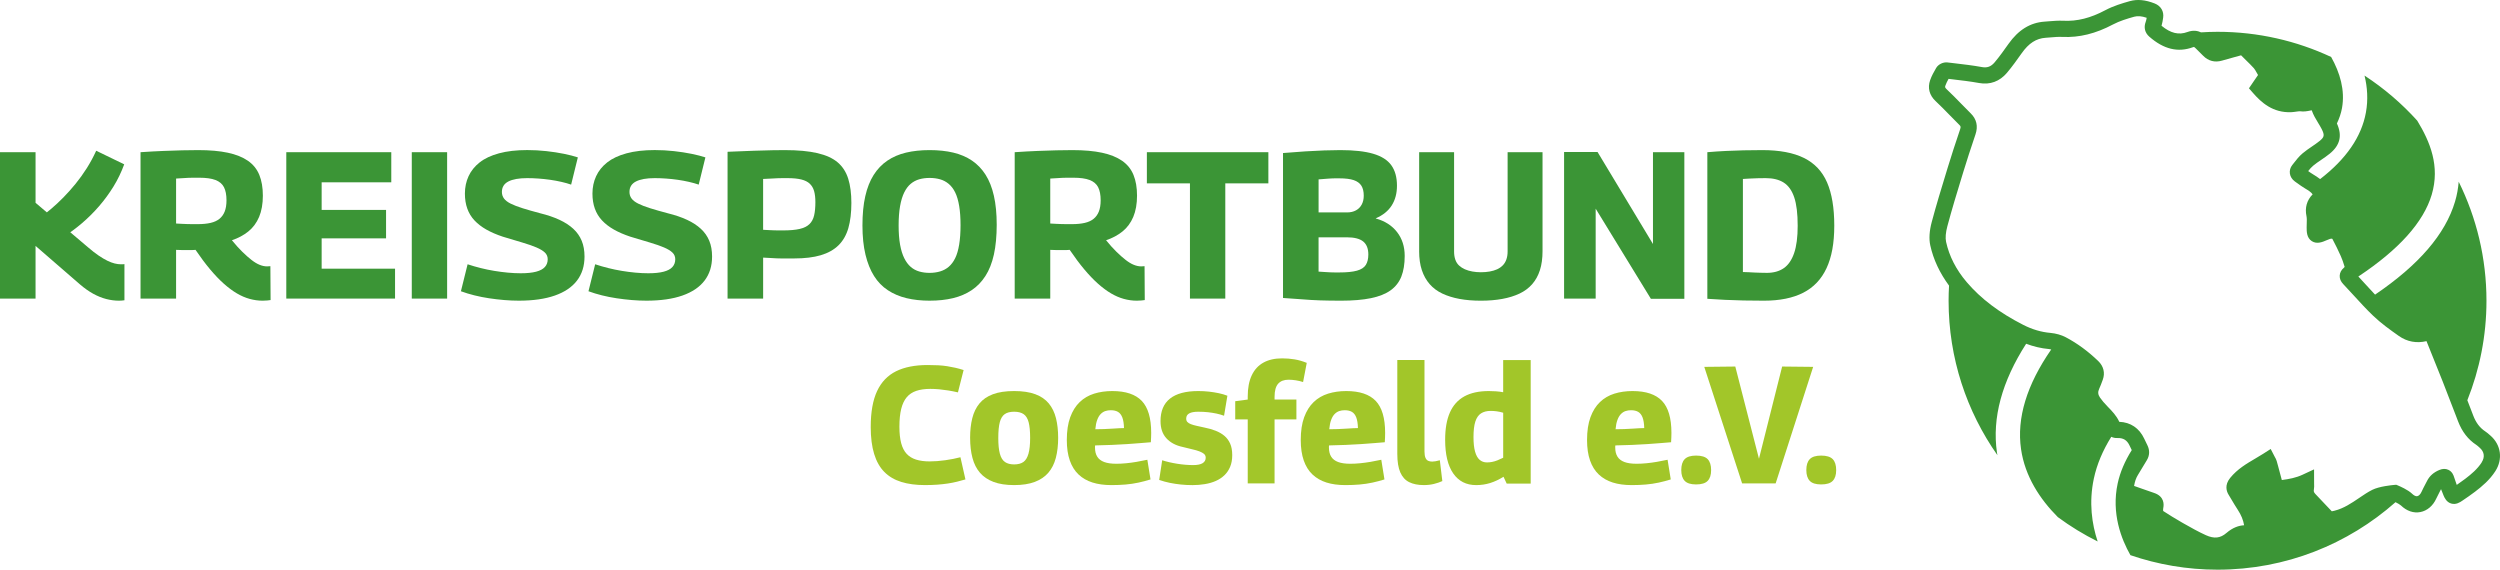 <?xml version="1.0" encoding="UTF-8"?><svg id="a" xmlns="http://www.w3.org/2000/svg" width="3504.58" height="798.61" viewBox="0 0 3504.58 798.61"><path d="m166.82,421.51c-5.87,0-11.83-.78-17.89-2.34-6.06-1.57-12.12-4.01-18.17-7.33-6.06-3.32-12.42-7.81-19.06-13.49l-61.86-53.65v73.88H0v-205.22h49.84v70.94l73.29,62.15c5.67,4.89,10.74,8.85,15.25,11.87,4.48,3.04,8.55,5.43,12.17,7.19,3.61,1.76,6.98,3.03,10.11,3.81,3.12.79,6.16,1.18,9.09,1.18h2.49c.88,0,1.62-.1,2.2-.29v50.72c-1.37.19-2.69.34-3.95.44-1.28.09-2.5.14-3.66.14Zm-79.75-88.24l-31.96-27.56c5.28-3.71,10.8-8.01,16.57-12.9,5.76-4.88,11.53-10.26,17.29-16.12,5.76-5.87,11.43-12.22,17-19.06,5.57-6.84,10.8-14.12,15.68-21.84,4.88-7.72,9.28-15.88,13.2-24.48l39.28,19.05c-4.11,11.14-9.13,21.55-15.1,31.22-5.97,9.67-12.66,18.81-20.09,27.41-7.43,8.6-15.48,16.62-24.19,24.04-8.69,7.43-17.93,14.17-27.7,20.23Z" fill="#3b9536"/><path d="m368.22,421.51c-6.06,0-12.12-.83-18.18-2.49-6.06-1.66-12.07-4.25-18.03-7.77-5.96-3.52-12.08-8.06-18.33-13.63-6.26-5.57-12.65-12.27-19.2-20.08-6.55-7.82-13.34-16.9-20.38-27.27-1.17.19-2.79.29-4.83.29h-13.64c-3.12,0-6.06-.1-8.79-.29v68.31h-49.84v-205.22c11.53-.78,22.13-1.37,31.81-1.76,9.67-.39,18.56-.68,26.67-.88,8.11-.19,15.58-.29,22.43-.29,16.22,0,30.05,1.23,41.48,3.67,11.43,2.44,20.81,6.2,28.15,11.28,7.33,5.09,12.65,11.68,15.97,19.79,3.32,8.11,4.98,17.84,4.98,29.17s-1.75,21.45-5.27,29.76-8.56,15.1-15.1,20.37c-6.56,5.28-14.22,9.38-23.02,12.32,5.08,6.25,9.92,11.63,14.52,16.12,4.58,4.5,8.89,8.31,12.9,11.43,4,3.13,7.81,5.43,11.43,6.89,3.61,1.47,7.08,2.2,10.4,2.2.59,0,1.37-.04,2.35-.14.98-.1,1.75-.15,2.34-.15l.29,47.5c-1.37.19-2.93.39-4.68.58-1.76.19-3.92.29-6.45.29Zm-90.88-107.3c6.84,0,12.8-.58,17.88-1.76,5.08-1.17,9.23-3.07,12.46-5.72,3.22-2.64,5.66-6.05,7.33-10.26,1.65-4.2,2.49-9.42,2.49-15.68,0-7.62-1.17-13.72-3.51-18.32-2.35-4.59-6.3-7.96-11.88-10.12-5.57-2.15-13.24-3.22-23.02-3.22h-8.06c-2.25,0-4.5.05-6.74.15-2.25.1-4.75.24-7.48.44-2.74.19-6.06.39-9.97.59v63.03c2.93.19,5.57.34,7.91.44,2.34.1,4.7.2,7.04.29,2.34.1,4.74.14,7.18.14h8.36Z" fill="#3b9536"/><path d="m401.34,418.58v-205.22h147.17v42.21h-97.62v38.7h90.3v39.87h-90.3v42.51h102.9v41.92h-152.45Z" fill="#3b9536"/><path d="m577.24,418.58v-205.22h49.55v205.22h-49.55Z" fill="#3b9536"/><path d="m810.02,220.69l-9.38,38.11c-3.92-1.37-8.41-2.64-13.49-3.81-5.08-1.18-10.37-2.15-15.84-2.94-5.47-.78-10.94-1.37-16.42-1.75-5.47-.39-10.74-.59-15.83-.59-11.53,0-20.33,1.57-26.38,4.69-6.06,3.13-9.09,8.01-9.09,14.66,0,3.52.98,6.6,2.93,9.23,1.95,2.64,5.08,5.03,9.38,7.18,4.31,2.15,9.87,4.31,16.72,6.45,6.84,2.15,15.05,4.5,24.63,7.03,10.36,2.55,19.39,5.62,27.12,9.23,7.71,3.62,14.16,7.82,19.35,12.61,5.17,4.79,9.09,10.36,11.72,16.71,2.64,6.35,3.96,13.73,3.96,22.13,0,13.29-3.52,24.53-10.56,33.72-7.04,9.19-17.39,16.18-31.08,20.96-13.67,4.79-30.48,7.18-50.41,7.18-6.65,0-13.49-.29-20.52-.88-7.04-.59-14.13-1.42-21.26-2.49-7.14-1.07-14.03-2.44-20.67-4.11-6.65-1.66-12.9-3.56-18.77-5.72l9.38-37.82c5.87,1.95,11.92,3.71,18.18,5.28,6.25,1.57,12.61,2.89,19.06,3.96,6.45,1.08,12.84,1.9,19.2,2.49,6.35.58,12.35.88,18.03.88,8.8,0,15.98-.73,21.56-2.2,5.56-1.47,9.67-3.66,12.31-6.6,2.64-2.93,3.95-6.54,3.95-10.84,0-3.71-1.31-6.84-3.95-9.38s-6.59-4.93-11.88-7.19c-5.27-2.24-11.88-4.54-19.79-6.89-7.91-2.35-17.05-5.08-27.4-8.21-8.8-2.93-16.47-6.25-23.02-9.97s-12.07-7.96-16.56-12.75c-4.5-4.79-7.87-10.31-10.11-16.57-2.25-6.25-3.37-13.29-3.37-21.11,0-8.8,1.71-16.9,5.13-24.34,3.42-7.43,8.6-13.87,15.54-19.35s15.98-9.72,27.12-12.75c11.14-3.02,24.34-4.55,39.58-4.55,8.99,0,17.93.49,26.83,1.47,8.89.98,17.15,2.25,24.77,3.81,7.61,1.57,14.06,3.22,19.35,4.98Z" fill="#3b9536"/><path d="m988.84,220.69l-9.38,38.11c-3.91-1.37-8.4-2.64-13.49-3.81-5.08-1.18-10.36-2.15-15.83-2.94-5.47-.78-10.94-1.37-16.42-1.75-5.47-.39-10.76-.59-15.83-.59-11.54,0-20.33,1.57-26.39,4.69-6.06,3.13-9.08,8.01-9.08,14.66,0,3.52.98,6.6,2.93,9.23,1.95,2.64,5.07,5.03,9.38,7.18,4.3,2.15,9.87,4.31,16.7,6.45,6.85,2.15,15.05,4.5,24.63,7.03,10.36,2.55,19.39,5.62,27.12,9.23,7.73,3.62,14.17,7.82,19.35,12.61,5.18,4.79,9.09,10.36,11.73,16.71,2.64,6.35,3.96,13.73,3.96,22.13,0,13.29-3.52,24.53-10.56,33.72-7.04,9.19-17.4,16.18-31.08,20.96-13.69,4.79-30.49,7.18-50.43,7.18-6.65,0-13.49-.29-20.52-.88-7.04-.59-14.12-1.42-21.26-2.49s-14.02-2.44-20.67-4.11c-6.65-1.66-12.9-3.56-18.76-5.72l9.38-37.82c5.86,1.95,11.92,3.71,18.18,5.28,6.25,1.57,12.6,2.89,19.05,3.96,6.45,1.08,12.85,1.9,19.2,2.49,6.35.58,12.36.88,18.04.88,8.79,0,15.97-.73,21.54-2.2,5.57-1.47,9.68-3.66,12.31-6.6,2.64-2.93,3.96-6.54,3.96-10.84,0-3.71-1.32-6.84-3.96-9.38-2.63-2.54-6.59-4.93-11.87-7.19-5.28-2.24-11.88-4.54-19.79-6.89-7.91-2.35-17.06-5.08-27.42-8.21-8.79-2.93-16.46-6.25-23.01-9.97-6.55-3.71-12.08-7.96-16.56-12.75-4.51-4.79-7.87-10.31-10.12-16.57-2.24-6.25-3.36-13.29-3.36-21.11,0-8.8,1.71-16.9,5.13-24.34,3.42-7.43,8.59-13.87,15.54-19.35,6.94-5.47,15.97-9.72,27.12-12.75,11.14-3.02,24.33-4.55,39.58-4.55,8.98,0,17.93.49,26.82,1.47,8.89.98,17.15,2.25,24.77,3.81,7.63,1.57,14.07,3.22,19.35,4.98Z" fill="#3b9536"/><path d="m1019.92,418.58v-205.8c14.07-.59,26.38-1.07,36.94-1.47,10.56-.39,19.49-.63,26.83-.73,7.33-.1,12.84-.15,16.56-.15,18.37,0,33.61,1.42,45.73,4.25,12.12,2.84,21.6,7.18,28.44,13.05,6.84,5.86,11.73,13.49,14.66,22.87,2.93,9.38,4.4,20.72,4.4,34.01s-1.42,25.41-4.25,35.18c-2.83,9.77-7.43,17.79-13.77,24.04-6.36,6.25-14.62,10.89-24.77,13.92-10.17,3.03-22.68,4.55-37.53,4.55h-18.17c-2.15,0-4.31-.05-6.46-.15-2.15-.09-4.68-.24-7.61-.44s-6.65-.39-11.14-.59v57.46h-49.84Zm49.84-167.69v71.24c3.13.19,5.86.34,8.21.44,2.34.1,4.54.19,6.59.29s4.11.14,6.16.14h6.88c9.58,0,17.35-.68,23.31-2.05,5.96-1.37,10.56-3.61,13.77-6.74,3.23-3.12,5.43-7.23,6.6-12.31,1.17-5.08,1.75-11.24,1.75-18.47,0-6.05-.59-11.19-1.75-15.4-1.18-4.2-3.19-7.66-6.02-10.41-2.83-2.74-6.79-4.73-11.87-6.01-5.09-1.27-11.54-1.9-19.36-1.9h-7.04c-2.15,0-4.44.05-6.88.14-2.45.1-5.28.25-8.5.44-3.23.19-7.18.39-11.88.58Z" fill="#3b9536"/><path d="m1303.41,421.51c-11.92,0-22.78-1.17-32.54-3.52-9.78-2.34-18.51-6.05-26.24-11.14-7.73-5.08-14.17-11.73-19.35-19.93-5.18-8.21-9.19-18.18-12.02-29.9-2.83-11.73-4.25-25.41-4.25-41.05s1.32-29.26,3.96-40.9c2.63-11.63,6.54-21.54,11.72-29.76,5.18-8.21,11.58-14.9,19.2-20.08,7.63-5.18,16.37-8.94,26.24-11.29,9.87-2.34,20.87-3.52,32.99-3.52s23.4,1.18,33.27,3.52c9.87,2.35,18.57,6.06,26.1,11.14,7.53,5.08,13.87,11.68,19.06,19.79,5.17,8.11,9.09,17.99,11.72,29.61,2.64,11.63,3.96,25.16,3.96,40.6s-1.32,29.95-3.96,41.77c-2.63,11.83-6.59,21.84-11.87,30.05-5.28,8.21-11.73,14.86-19.36,19.93-7.61,5.08-16.32,8.8-26.08,11.14-9.78,2.35-20.62,3.52-32.54,3.52Zm-.29-38.99c5.27,0,10.2-.68,14.8-2.05,4.6-1.37,8.66-3.56,12.17-6.6,3.52-3.02,6.5-7.04,8.95-12.02,2.44-4.98,4.3-11.33,5.57-19.05,1.27-7.72,1.91-16.76,1.91-27.12s-.64-19.35-1.91-26.97c-1.28-7.63-3.13-13.93-5.57-18.91-2.44-4.98-5.47-8.99-9.09-12.02s-7.67-5.18-12.17-6.45c-4.5-1.27-9.38-1.9-14.65-1.9s-10.12.64-14.52,1.9c-4.4,1.28-8.36,3.37-11.88,6.3s-6.55,6.94-9.08,12.02c-2.54,5.08-4.51,11.48-5.87,19.2-1.37,7.73-2.05,16.76-2.05,27.12s.69,19.6,2.05,27.12c1.37,7.53,3.33,13.82,5.87,18.91,2.53,5.08,5.56,9.13,9.08,12.17,3.52,3.03,7.53,5.18,12.02,6.45,4.5,1.28,9.28,1.91,14.37,1.91Z" fill="#3b9536"/><path d="m1593.64,421.51c-6.06,0-12.12-.83-18.17-2.49-6.06-1.66-12.08-4.25-18.04-7.77-5.96-3.52-12.07-8.06-18.31-13.63-6.26-5.57-12.66-12.27-19.2-20.08-6.56-7.82-13.34-16.9-20.38-27.27-1.18.19-2.79.29-4.84.29h-13.63c-3.13,0-6.06-.1-8.79-.29v68.31h-49.85v-205.22c11.53-.78,22.14-1.37,31.81-1.76,9.68-.39,18.57-.68,26.68-.88,8.1-.19,15.58-.29,22.42-.29,16.23,0,30.06,1.23,41.49,3.67,11.43,2.44,20.81,6.2,28.14,11.28,7.34,5.09,12.65,11.68,15.98,19.79,3.32,8.11,4.98,17.84,4.98,29.17s-1.76,21.45-5.28,29.76c-3.52,8.31-8.55,15.1-15.1,20.37-6.55,5.28-14.22,9.38-23.01,12.32,5.07,6.25,9.91,11.63,14.51,16.12,4.6,4.5,8.89,8.31,12.9,11.43,4.01,3.13,7.81,5.43,11.43,6.89s7.08,2.2,10.41,2.2c.59,0,1.37-.04,2.34-.14s1.76-.15,2.35-.15l.29,47.5c-1.37.19-2.93.39-4.7.58-1.75.19-3.91.29-6.45.29Zm-90.88-107.3c6.85,0,12.81-.58,17.89-1.76,5.07-1.17,9.23-3.07,12.45-5.72,3.23-2.64,5.67-6.05,7.33-10.26,1.66-4.2,2.5-9.42,2.5-15.68,0-7.62-1.18-13.72-3.52-18.32-2.34-4.59-6.3-7.96-11.88-10.12-5.57-2.15-13.24-3.22-23.01-3.22h-8.06c-2.25,0-4.51.05-6.75.15-2.25.1-4.74.24-7.47.44-2.74.19-6.06.39-9.97.59v63.03c2.93.19,5.56.34,7.91.44,2.34.1,4.68.2,7.04.29,2.34.1,4.73.14,7.18.14h8.35Z" fill="#3b9536"/><path d="m1778.04,257.04h-60.38v161.54h-49.55v-161.54h-60.39v-43.68h170.32v43.68Z" fill="#3b9536"/><path d="m1798.56,417.7v-203.17c11.53-.98,22.03-1.76,31.52-2.35,9.48-.58,18.27-1.03,26.38-1.32,8.1-.29,15.58-.44,22.42-.44,19.16,0,34.55,1.71,46.17,5.13,11.63,3.42,20.09,8.8,25.36,16.12,5.28,7.33,7.91,16.86,7.91,28.59,0,10.75-2.44,19.98-7.33,27.7-4.88,7.72-12.31,13.73-22.28,18.03v.29c12.7,3.52,22.61,9.87,29.75,19.06s10.7,20.33,10.7,33.42c0,11.34-1.57,20.96-4.68,28.88-3.13,7.91-8.17,14.36-15.1,19.35-6.95,4.98-16.13,8.65-27.56,10.99-11.43,2.35-25.46,3.52-42.07,3.52-6.26,0-11.69-.05-16.27-.14-4.6-.1-8.85-.2-12.75-.29-3.92-.1-8.21-.29-12.9-.59-4.7-.29-10.17-.68-16.42-1.17-6.26-.49-13.89-1.03-22.88-1.61Zm49.85-119.91h39.87c4.88,0,9.08-.98,12.6-2.93,3.52-1.95,6.2-4.69,8.07-8.21,1.85-3.52,2.79-7.63,2.79-12.32,0-5.86-1.13-10.56-3.37-14.07-2.25-3.52-5.82-6.11-10.7-7.77-4.89-1.66-11.63-2.49-20.23-2.49h-6.15c-1.76,0-3.37.05-4.84.14-1.47.1-3.03.2-4.7.29-1.65.1-3.56.24-5.72.44-2.15.2-4.68.39-7.61.59v46.32Zm0,82.97c3.32.19,6.35.39,9.08.58,2.74.2,5.23.34,7.48.44,2.24.11,4.4.15,6.45.15h6c10.56,0,18.81-.83,24.77-2.49s10.11-4.35,12.46-8.06c2.34-3.71,3.52-8.6,3.52-14.66,0-8.21-2.4-14.26-7.18-18.18-4.8-3.91-12.46-5.87-23.02-5.87h-39.57v48.08Z" fill="#3b9536"/><path d="m1989.42,352.03v-138.67h48.96v139.25c0,4.3.59,8.11,1.75,11.44,1.18,3.32,2.94,6.06,5.28,8.21,2.34,2.15,5.08,3.91,8.2,5.28,3.13,1.37,6.6,2.39,10.41,3.07,3.81.69,7.77,1.03,11.88,1.03,4.5,0,8.65-.34,12.45-1.03,3.82-.68,7.23-1.71,10.27-3.07,3.02-1.37,5.66-3.17,7.91-5.43s3.95-5.03,5.13-8.35,1.76-7.04,1.76-11.14v-139.25h48.95v138.67c0,10.16-1.22,19.05-3.66,26.68-2.44,7.62-6.06,14.17-10.84,19.64-4.8,5.47-10.7,9.87-17.74,13.19-7.04,3.32-15.1,5.82-24.19,7.48s-19.1,2.49-30.05,2.49-20.92-.83-29.9-2.49c-8.99-1.66-17-4.15-24.04-7.48-7.04-3.32-12.95-7.72-17.74-13.19-4.8-5.47-8.46-12.02-11-19.64-2.54-7.63-3.81-16.52-3.81-26.68Z" fill="#3b9536"/><path d="m2192.58,418.58v-205.51h46.91l77.7,128.99v-128.7h43.98v205.51h-46.91l-77.4-126.36v126.06h-44.28Z" fill="#3b9536"/><path d="m2472.85,421.51c-10.17,0-19.75-.1-28.74-.29s-17.64-.49-25.94-.88c-8.31-.39-16.57-.88-24.77-1.47v-205.51c9.18-.78,17.93-1.37,26.24-1.76,8.3-.39,16.56-.68,24.77-.88,8.2-.19,16.9-.29,26.08-.29,24.04,0,43.49,3.67,58.34,10.99,14.85,7.33,25.66,18.76,32.4,34.3,6.75,15.53,10.11,35.72,10.11,60.54s-3.62,44.12-10.84,59.66c-7.24,15.54-18.13,27.02-32.69,34.45-14.56,7.43-32.89,11.14-54.97,11.14Zm3.81-38.99c9.58,0,17.54-2.2,23.9-6.6,6.35-4.4,11.18-11.43,14.51-21.11,3.32-9.68,4.98-22.43,4.98-38.26,0-17-1.61-30.29-4.84-39.87-3.22-9.57-8.11-16.47-14.65-20.67-6.55-4.2-15.01-6.3-25.36-6.3-3.52,0-7.18.05-10.99.14-3.82.1-7.54.25-11.14.44-3.62.19-6.89.39-9.82.58v130.46c2.73,0,5.47.1,8.21.29,2.73.2,5.46.34,8.2.44,2.74.1,5.47.2,8.21.29,2.73.1,5.66.15,8.79.15Z" fill="#3b9536"/><path d="m1220.62,598.44c0-20.72,2.96-37.44,8.88-50.14,5.92-12.7,14.76-21.97,26.53-27.82s26.53-8.77,44.3-8.77c5.45,0,10.4.12,14.84.35,4.45.23,8.65.67,12.63,1.29,3.97.63,7.83,1.37,11.57,2.22,3.74.86,7.55,1.91,11.45,3.16l-7.95,31.32c-4.67-1.09-9.2-1.99-13.56-2.69-4.36-.7-8.61-1.24-12.74-1.64-4.13-.38-8.3-.58-12.5-.58-7.64,0-14.19.94-19.64,2.8-5.46,1.87-9.9,4.83-13.33,8.89-3.43,4.05-6,9.47-7.71,16.24-1.71,6.78-2.57,15.16-2.57,25.13,0,9.04.82,16.68,2.45,22.9,1.64,6.24,4.17,11.22,7.6,14.96,3.42,3.74,7.83,6.47,13.21,8.18,5.37,1.71,11.72,2.57,19.05,2.57,6.85,0,14.14-.54,21.86-1.63,7.71-1.09,14.85-2.49,21.39-4.21l7.01,31.09c-3.74,1.09-7.64,2.14-11.69,3.16-4.06,1.02-8.38,1.87-12.98,2.57-4.6.7-9.55,1.24-14.84,1.64-5.3.39-11.07.58-17.3.58-12.62,0-23.69-1.48-33.19-4.44-9.51-2.96-17.42-7.63-23.73-14.02-6.31-6.39-11.07-14.8-14.26-25.25-3.2-10.44-4.79-23.06-4.79-37.87Z" fill="#a2c629"/><path d="m1359.93,613.87c0-10.28,1.01-19.48,3.04-27.58,2.02-8.1,5.37-15,10.05-20.69,4.67-5.68,10.98-10.01,18.93-12.97,7.95-2.96,17.84-4.44,29.69-4.44s21.74,1.48,29.69,4.44c7.95,2.96,14.26,7.29,18.94,12.97,4.67,5.69,8.03,12.59,10.05,20.69,2.02,8.1,3.04,17.3,3.04,27.58s-1.09,19.79-3.27,28.05c-2.19,8.26-5.69,15.2-10.52,20.8-4.83,5.61-11.18,9.9-19.05,12.86-7.87,2.96-17.49,4.44-28.87,4.44s-21-1.48-28.86-4.44c-7.88-2.96-14.22-7.25-19.05-12.86-4.83-5.61-8.34-12.54-10.52-20.8-2.19-8.26-3.27-17.61-3.27-28.05Zm39.5,0c0,9.35.74,16.75,2.22,22.2s3.86,9.31,7.13,11.57c3.27,2.26,7.55,3.39,12.85,3.39s9.78-1.13,12.98-3.39c3.19-2.26,5.57-6.12,7.13-11.57,1.56-5.46,2.34-12.86,2.34-22.2s-.7-16.67-2.1-21.97c-1.4-5.3-3.74-9.08-7.01-11.34s-7.71-3.39-13.33-3.39-10.01,1.13-13.2,3.39c-3.2,2.26-5.49,6.04-6.9,11.34-1.4,5.3-2.1,12.62-2.1,21.97Z" fill="#a2c629"/><path d="m1557.91,680.02c-9.98,0-18.78-1.21-26.42-3.62-7.64-2.41-14.14-6.15-19.52-11.22-5.37-5.06-9.46-11.61-12.27-19.64-2.8-8.03-4.21-17.57-4.21-28.64,0-12.62,1.6-23.29,4.79-32.02,3.2-8.72,7.64-15.81,13.33-21.27,5.69-5.45,12.43-9.38,20.22-11.8,7.79-2.41,16.28-3.62,25.48-3.62,18.7,0,32.45,4.6,41.26,13.79,8.8,9.2,13.21,24.15,13.21,44.88,0,1.56-.04,3.55-.12,5.96-.08,2.42-.2,4.8-.35,7.13-3.9.31-8.65.7-14.26,1.17-5.61.47-11.84.94-18.7,1.4-6.86.47-14.11.86-21.74,1.17-7.64.31-15.43.54-23.38.7-.16.47-.23.94-.23,1.4v1.64c0,5.14,1.05,9.39,3.16,12.74,2.1,3.35,5.33,5.84,9.7,7.48,4.36,1.64,10.05,2.45,17.06,2.45,4.36,0,8.96-.23,13.79-.7,4.83-.47,9.74-1.13,14.73-1.99,4.98-.85,9.97-1.83,14.96-2.92l4.44,27.58c-5.46,1.71-11.07,3.2-16.83,4.44-5.77,1.25-11.77,2.14-18,2.69-6.24.54-12.94.82-20.1.82Zm-22.44-78.3c4.05,0,8.1-.08,12.15-.23s7.87-.36,11.45-.59,6.78-.43,9.58-.58,5.14-.23,7.01-.23c-.16-6.23-.94-11.18-2.34-14.85-1.4-3.66-3.43-6.27-6.08-7.83-2.65-1.55-6-2.34-10.05-2.34-2.8,0-5.37.39-7.71,1.17-2.34.78-4.48,2.14-6.43,4.09s-3.59,4.67-4.91,8.18c-1.33,3.51-2.23,7.91-2.69,13.21Z" fill="#a2c629"/><path d="m1624.99,672.78l4.21-27.58c2.81.93,6.04,1.83,9.7,2.69,3.66.86,7.44,1.6,11.34,2.22,3.9.63,7.75,1.09,11.57,1.4s7.36.47,10.63.47c6.08,0,10.56-.89,13.44-2.69,2.88-1.79,4.32-4.33,4.32-7.6,0-2.18-.74-3.93-2.22-5.26-1.48-1.32-3.62-2.53-6.43-3.62-2.8-1.09-6.16-2.06-10.05-2.92-3.9-.85-8.18-1.91-12.86-3.16-5.3-1.09-9.9-2.69-13.79-4.79-3.9-2.1-7.21-4.68-9.93-7.71-2.72-3.04-4.75-6.54-6.08-10.52-1.33-3.97-1.99-8.45-1.99-13.44,0-14.02,4.45-24.55,13.33-31.56,8.89-7.01,22.05-10.52,39.5-10.52,5.29,0,10.36.27,15.2.82,4.83.55,9.42,1.29,13.79,2.22,4.36.94,8.33,2.1,11.92,3.51l-4.68,28.05c-3.43-1.24-6.98-2.26-10.63-3.04-3.66-.78-7.56-1.4-11.69-1.87-4.13-.47-8.76-.7-13.91-.7-5.61,0-9.82.78-12.62,2.34-2.81,1.56-4.21,3.97-4.21,7.25,0,2.03.55,3.62,1.64,4.79,1.09,1.17,2.72,2.19,4.91,3.04,2.18.86,4.87,1.64,8.06,2.34,3.19.7,6.89,1.52,11.1,2.45,5.61,1.09,10.79,2.58,15.55,4.45s8.85,4.25,12.28,7.13c3.42,2.89,6.11,6.51,8.06,10.87,1.94,4.36,2.92,9.74,2.92,16.13s-.98,11.69-2.92,16.36c-1.95,4.68-4.64,8.65-8.06,11.92-3.43,3.27-7.45,5.93-12.04,7.95-4.6,2.03-9.7,3.51-15.31,4.44-5.61.94-11.38,1.4-17.3,1.4-5.61,0-11.07-.27-16.36-.82-5.3-.55-10.44-1.33-15.43-2.34-4.99-1.02-9.97-2.38-14.96-4.09Z" fill="#a2c629"/><path d="m1749.11,677.68v-89.76h-17.53v-25.48l17.53-2.34v-4.21c0-11.84,1.87-21.74,5.61-29.69,3.74-7.95,9.2-13.91,16.36-17.88,7.17-3.97,15.9-5.96,26.18-5.96,6.08,0,11.92.47,17.53,1.4,5.61.94,11.29,2.57,17.06,4.91l-5.14,26.88c-3.27-1.09-6.7-1.9-10.29-2.45-3.59-.54-6.93-.82-10.05-.82-6.39,0-11.26,1.86-14.61,5.61-3.35,3.74-5.03,9.9-5.03,18.47v3.74h30.62v27.82h-30.62v89.76h-37.63Z" fill="#a2c629"/><path d="m1885.86,680.02c-9.98,0-18.78-1.21-26.42-3.62s-14.14-6.15-19.52-11.22c-5.37-5.06-9.46-11.61-12.27-19.64-2.8-8.03-4.21-17.57-4.21-28.64,0-12.62,1.6-23.29,4.79-32.02,3.2-8.72,7.64-15.81,13.33-21.27,5.69-5.45,12.43-9.38,20.22-11.8,7.79-2.41,16.28-3.62,25.48-3.62,18.7,0,32.45,4.6,41.26,13.79,8.8,9.2,13.21,24.15,13.21,44.88,0,1.56-.04,3.55-.12,5.96-.08,2.42-.2,4.8-.35,7.13-3.9.31-8.65.7-14.26,1.17-5.61.47-11.84.94-18.7,1.4-6.86.47-14.11.86-21.74,1.17-7.64.31-15.43.54-23.38.7-.16.47-.23.94-.23,1.4v1.64c0,5.14,1.05,9.39,3.16,12.74,2.1,3.35,5.33,5.84,9.7,7.48,4.36,1.64,10.05,2.45,17.06,2.45,4.36,0,8.96-.23,13.79-.7,4.83-.47,9.74-1.13,14.73-1.99,4.98-.85,9.97-1.83,14.96-2.92l4.44,27.58c-5.46,1.71-11.07,3.2-16.83,4.44-5.77,1.25-11.77,2.14-18,2.69-6.24.54-12.94.82-20.1.82Zm-22.44-78.3c4.05,0,8.1-.08,12.15-.23s7.87-.36,11.45-.59,6.78-.43,9.58-.58,5.14-.23,7.01-.23c-.16-6.23-.94-11.18-2.34-14.85-1.4-3.66-3.43-6.27-6.08-7.83-2.65-1.55-6-2.34-10.05-2.34-2.8,0-5.37.39-7.71,1.17-2.34.78-4.48,2.14-6.43,4.09s-3.59,4.67-4.91,8.18c-1.33,3.51-2.23,7.91-2.69,13.21Z" fill="#a2c629"/><path d="m1996.89,504.71v128.09c0,3.9.47,6.9,1.4,9,.94,2.1,2.23,3.51,3.86,4.21,1.64.7,3.47,1.05,5.49,1.05,1.4,0,3-.16,4.8-.47,1.79-.31,3.77-.78,5.96-1.4l3.5,29.21c-3.43,1.56-7.33,2.89-11.69,3.97-4.36,1.09-9.11,1.64-14.26,1.64-8.1,0-14.92-1.37-20.45-4.09-5.53-2.72-9.7-7.28-12.5-13.67-2.81-6.39-4.21-15.03-4.21-25.95v-131.6h38.11Z" fill="#a2c629"/><path d="m2112.13,677.92l-4.45-9.58c-6.23,3.9-12.46,6.82-18.7,8.77-6.23,1.94-12.78,2.92-19.64,2.92-13.87,0-24.59-5.45-32.14-16.36-7.56-10.91-11.34-26.65-11.34-47.22,0-15.43,2.22-28.17,6.66-38.22,4.45-10.05,11.18-17.57,20.22-22.56,9.04-4.98,20.49-7.48,34.36-7.48,3.11,0,6.43.12,9.93.35s6.9.67,10.17,1.28v-45.11h38.57v173.2h-33.66Zm-4.91-36.23v-63.11c-3.12-.94-6.12-1.6-9-1.99-2.89-.39-5.73-.58-8.54-.58-5.46,0-9.97,1.17-13.56,3.5-3.59,2.34-6.23,6.16-7.95,11.45-1.71,5.3-2.57,12.55-2.57,21.74,0,8.41.74,15.23,2.22,20.46s3.62,9.04,6.43,11.45c2.8,2.42,6.23,3.62,10.28,3.62,2.34,0,4.71-.23,7.13-.7s4.91-1.2,7.48-2.22,5.26-2.22,8.06-3.62Z" fill="#a2c629"/><path d="m2287.2,680.02c-9.98,0-18.78-1.21-26.42-3.62-7.64-2.41-14.14-6.15-19.52-11.22-5.37-5.06-9.46-11.61-12.27-19.64-2.8-8.03-4.21-17.57-4.21-28.64,0-12.62,1.6-23.29,4.79-32.02,3.2-8.72,7.64-15.81,13.33-21.27,5.69-5.45,12.43-9.38,20.22-11.8,7.79-2.41,16.28-3.62,25.48-3.62,18.7,0,32.45,4.6,41.26,13.79,8.8,9.2,13.21,24.15,13.21,44.88,0,1.56-.04,3.55-.12,5.96-.08,2.42-.2,4.8-.35,7.13-3.9.31-8.65.7-14.26,1.17-5.61.47-11.84.94-18.7,1.4-6.86.47-14.11.86-21.74,1.17-7.64.31-15.43.54-23.38.7-.16.47-.23.94-.23,1.4v1.64c0,5.14,1.05,9.39,3.16,12.74,2.1,3.35,5.33,5.84,9.7,7.48,4.36,1.64,10.05,2.45,17.06,2.45,4.36,0,8.96-.23,13.79-.7,4.83-.47,9.74-1.13,14.73-1.99,4.98-.85,9.97-1.83,14.96-2.92l4.44,27.58c-5.46,1.71-11.07,3.2-16.83,4.44-5.77,1.25-11.77,2.14-18,2.69-6.24.54-12.94.82-20.1.82Zm-22.44-78.3c4.05,0,8.1-.08,12.15-.23s7.87-.36,11.45-.59,6.78-.43,9.58-.58,5.14-.23,7.01-.23c-.16-6.23-.94-11.18-2.34-14.85-1.4-3.66-3.43-6.27-6.08-7.83-2.65-1.55-6-2.34-10.05-2.34-2.8,0-5.37.39-7.71,1.17-2.34.78-4.48,2.14-6.43,4.09s-3.59,4.67-4.91,8.18c-1.33,3.51-2.23,7.91-2.69,13.21Z" fill="#a2c629"/><path d="m2356.86,658.99c0-6.86,1.59-11.96,4.79-15.31,3.19-3.35,8.53-5.03,16.01-5.03s13.05,1.68,16.24,5.03c3.2,3.35,4.8,8.45,4.8,15.31s-1.6,11.73-4.8,15.07c-3.19,3.35-8.61,5.03-16.24,5.03s-12.82-1.68-16.01-5.03c-3.2-3.35-4.79-8.37-4.79-15.07Z" fill="#a2c629"/><path d="m2442.17,677.68l-53.06-163.39,43.48-.47,33.19,129.27,32.49-129.27,43.48.47-52.59,163.39h-46.98Z" fill="#a2c629"/><path d="m2532.17,658.99c0-6.86,1.59-11.96,4.79-15.31,3.19-3.35,8.53-5.03,16.01-5.03s13.05,1.68,16.24,5.03c3.2,3.35,4.8,8.45,4.8,15.31s-1.6,11.73-4.8,15.07c-3.19,3.35-8.61,5.03-16.24,5.03s-12.82-1.68-16.01-5.03c-3.2-3.35-4.79-8.37-4.79-15.07Z" fill="#a2c629"/><path d="m3491.23,610.68l-1.02-.9c-1.96-1.76-3.97-3.5-6.17-4.94-7.69-5.03-13.1-12.15-17.03-22.41l-3.07-8.04c-1.7-4.45-3.45-8.88-5.15-13.32,17.22-43.15,26.82-90.17,26.82-139.47,0-59.93-14.05-116.55-38.93-166.86-.74,9.04-2.3,18.33-5.15,27.89-13.6,45.74-50.88,88.9-112.1,130.39-4.43-4.69-8.79-9.45-13.06-14.14-3.44-3.76-6.88-7.53-10.37-11.27,56.62-37.61,91.34-75.96,102.85-114.7,11.91-40.06-2.29-74.23-20.3-103.78-21.75-24.11-46.61-45.33-73.88-63.18,4.02,16.51,5.17,33.84,1.95,51.66-6.2,34.3-27.9,65.44-64.2,93.44-3.26-2.56-6.54-4.64-9.24-6.24-2.58-1.53-5.06-3.25-7.5-4.99,2.25-2.84,4.48-5.44,6.86-7.44,3.56-2.99,7.43-5.6,11.29-8.23,4.12-2.8,8.24-5.62,12.09-8.76,14.57-11.86,17.7-25.4,10.02-42.32,3.34-7.05,5.81-14.22,7.13-21.52,4.52-25.01-2.82-49.57-15.2-71.68-48.39-22.6-102.34-35.29-159.27-35.29-7.78,0-15.47.31-23.13.78-4.65-2.21-10.97-3.46-19.03-.5-12.19,4.51-23.5,1.79-36.33-8.74,1.13-3.77,1.69-7.53,2.24-11.18,1.36-8.97-3.17-16.67-11.82-20.07-13-5.13-24.39-6.2-34.81-3.29-10.71,3-23.08,6.7-34.35,12.69-20.75,11.04-39.51,15.81-59.03,14.81-6.95-.31-13.65.22-20.16.76l-5.97.47c-20.18,1.38-36.73,11.57-50.6,31.16-6.19,8.74-12.59,17.78-19.45,25.9-5.07,6.01-10.37,7.99-17.63,6.68-13.06-2.38-26.31-3.92-39.12-5.42l-9.36-1.1c-6.12-.72-12.92,2.64-15.89,7.76-3.25,5.58-6.35,11.11-8.47,17.23-3.71,10.69-1.02,21.02,7.58,29.09,6.87,6.44,13.44,13.19,20.02,19.93,4.45,4.56,8.89,9.12,13.43,13.6,1.66,1.64,2.28,2.44,1.09,5.97-6.9,20.38-12.39,37.31-17.26,53.25l-1.7,5.55c-7.13,23.31-14.51,47.41-20.92,71.45-3.32,12.48-4.01,23.43-2.02,32.55,4.35,20,13.36,38.89,26.31,56.47-.4,7.02-.63,14.08-.63,21.2,0,80.61,25.38,155.25,68.47,216.53-.2-1.23-.48-2.41-.66-3.65-7.03-48.72,6.99-99.72,40.91-152.57,10.49,3.92,21.07,6.45,32.04,7.43,1.08.1,2.08.38,3.13.56-34.22,49.38-48.63,96.1-42.33,139.71,5.52,38.28,26.45,70.06,51.57,95.3,17.5,12.94,36.19,24.36,55.83,34.16-8.13-24.55-12.47-54.61-5.37-88.06,4.3-20.24,12.68-39.76,24.48-58.66,2.49,1.16,5.26,1.88,8.52,1.71,8.24-.26,13.47,2.82,17.08,10.5.99,2.11,2.05,4.27,3.09,6.43-9.56,15.28-16.32,30.87-19.73,46.71-9.04,41.93,5.1,78.17,17.88,100.57,38.31,13.11,79.35,20.33,122.11,20.33,95.74,0,183.02-35.81,249.5-94.61,3.28,1.65,6.36,3.43,7.56,4.58,8.11,7.8,17.79,11.14,27.22,9.28,9.56-1.83,17.7-8.71,22.34-18.91,1.42-3.12,3.02-6.17,4.62-9.22l2.07-4c1.08,2.97,2.29,6.08,3.64,9.15,1.29,2.95,3.97,9.09,10.64,11.03,6.7,1.97,12.31-1.81,15.33-3.84,6.12-4.11,12.21-8.31,18.08-12.77,9.62-7.31,20.52-16.45,28.46-28.83,10.75-16.76,7.99-36.77-6.84-49.79Zm-12.29,37.51c-6.01,9.37-14.64,16.6-23.08,23.01-3.89,2.95-7.88,5.78-11.91,8.55-1.5-4-2.78-7.89-3.81-11.13-.64-2.02-2.35-7.39-8-10.02-3.74-1.74-7.95-1.68-12.49.2-8.16,3.37-13.84,8.44-17.38,15.47l-2.55,4.92c-1.79,3.42-3.58,6.84-5.18,10.35-1.52,3.34-3.74,5.59-5.92,6-2.72.56-5.67-1.87-7.21-3.35-5.88-5.65-17.48-10.63-19.74-11.57l-2.57-1.07-2.77.24c-3.42.29-20.97,2.01-30.68,6.84-6.28,3.12-11.92,6.95-17.36,10.65l-1.36.92c-10.49,7.12-21.34,14.48-34.44,17.78-1.24.32-2.6.67-3.71.79-4.17-4.27-8.25-8.63-12.33-12.99-3.53-3.77-7.06-7.54-10.65-11.26-2.3-2.39-2.53-3.93-2.13-6.12.53-2.94.43-5.61.33-7.96l-.07-20.46-16.17,7.53c-9.12,4.25-18.55,6.03-29.03,7.42-1.65-6.69-3.5-13.34-5.34-19.99l-1.83-6.61c-.6-2.2-1.54-3.82-2.7-5.86l-5.72-11.06-10.49,6.7c-3.65,2.33-7.36,4.51-11.07,6.69-12.36,7.25-25.14,14.75-35.22,27.14-8.25,10.13-5.02,19-2.35,23.39l4,6.69c2.95,4.97,5.91,9.93,9.07,14.76,4.7,7.16,7.61,14.27,8.8,21.57-7.17.34-15.74,3.03-24.75,10.79-8.59,7.43-17.2,8.35-28.83,3.11-10.49-4.73-20.95-10.66-31.06-16.39l-2.52-1.43c-9.36-5.3-18.47-11.05-26.31-16.11-.16-1.5-.12-2.94.12-4.07,1.03-4.77,1.81-16.41-12.97-21.28-5.41-1.79-10.78-3.71-16.16-5.62-3.88-1.39-7.78-2.78-11.75-4.15,1.03-6.19,2.75-11.12,5.33-15.31,4.28-6.93,8.47-13.92,12.64-20.91,3.92-6.54,4.14-13.98.62-20.95-1.53-3.02-2.97-6.08-4.41-9.13-6.9-14.73-19.19-23-34.93-23.56-3.87-8.6-10.14-15.01-16.33-21.36-4.65-4.76-8.05-8.78-10.72-12.65-2.85-4.15-3.19-7.83-1.12-12.29,1.75-3.79,3.21-7.73,4.64-11.66l.42-1.14c3.42-9.36,1.12-18.84-6.29-26.01-14.24-13.75-29.56-24.99-45.55-33.42-6.22-3.28-13.89-5.46-21.59-6.14-13.05-1.16-25.52-4.85-38.13-11.28-33.55-17.1-59.48-36.72-79.28-59.97-14.77-17.36-24.47-36.32-28.84-56.35-1.19-5.48-.58-13.04,1.78-21.87,6.3-23.64,13.61-47.53,20.69-70.65l1.7-5.56c4.81-15.73,10.23-32.44,17.06-52.61,3.85-11.37,1.61-21.27-6.65-29.43-4.43-4.37-8.78-8.84-13.13-13.29-6.81-6.99-13.62-13.97-20.73-20.64-2.59-2.43-2.26-3.36-1.66-5.07,1.05-3.04,2.6-6.1,4.42-9.38l5.18.61c12.45,1.45,25.33,2.95,37.67,5.21,15.3,2.77,28.8-2.2,39.08-14.39,7.48-8.86,14.16-18.3,20.62-27.42,9.95-14.05,20.31-20.71,33.61-21.62l6.29-.49c6.04-.5,11.71-1,17.2-.7,23.43,1.09,46.61-4.58,70.8-17.45,9.26-4.92,20.23-8.19,29.79-10.87,4.91-1.37,10.52-.89,17.5,1.49-.36,2.15-.77,4.12-1.39,5.75-2.96,7.75-1.14,15.28,4.99,20.66,20.2,17.71,40.26,22.58,61.34,14.82.83-.31,1.29-.36,1.34-.36.02.01.64.22,2.13,1.67,3.57,3.5,7.14,7.01,10.63,10.58,7.33,7.5,16.51,9.87,26.58,6.92,5.59-1.65,11.21-3.19,16.84-4.72,3.29-.89,6.58-1.79,9.86-2.71,2.36,2.43,4.78,4.8,7.21,7.16,3.65,3.57,7.3,7.14,10.71,10.92,1.24,1.38,2.46,3.57,3.75,5.9.67,1.22,1.35,2.43,2.08,3.66-1.8,2.5-3.52,5.07-5.34,7.76l-7.38,10.85,5.77,6.62c11.42,13.09,27.67,28,53.56,26.86,2.29-.1,4.67-.43,7.01-.77,1.68-.24,4.18-.58,5.08-.51,5.6.85,10.58-.18,14.55-.99.72-.15,1.39-.28,2.01-.4,2.31,6.68,5.84,12.48,9.07,17.78,1.65,2.72,3.32,5.44,4.77,8.26,4.71,9.15,3.67,11.72-2.92,17.09-3.35,2.73-6.94,5.16-10.53,7.6-4.34,2.95-8.82,6-13.11,9.6-5.08,4.26-9.09,9.43-12.61,13.99l-1.99,2.55c-2.72,3.45-3.88,7.64-3.29,11.83.63,4.38,3.12,8.32,7.03,11.11l2.86,2.05c3.8,2.75,7.61,5.48,11.64,7.87,4.56,2.7,8.14,4.97,10.37,8.11-8.15,8.29-11.12,18.82-8.61,30.67.59,2.81.47,6.4.34,10.21-.06,1.83-.12,3.66-.12,5.46,0,5.79,0,14.53,7.17,19.23,7.2,4.7,15.22,1.2,20.75-1.21,3.9-1.69,6.54-2.75,8.1-2.01,4.31,8.07,8.33,16.29,11.94,24.4,1.86,4.2,3.52,8.96,5.33,15-.04.09-.28.45-.87.94-3.8,3.21-5.84,6.97-6.07,11.19-.23,4.26,1.43,8.29,4.93,11.94,4.98,5.23,9.86,10.57,14.73,15.91,8.66,9.48,17.61,19.29,27.17,28.43,11.02,10.54,23.39,19.46,36.16,28.43,11.48,8.07,24.79,10.51,38.67,7.2,3.82,9.69,7.73,19.35,11.64,29.01,3.76,9.3,7.53,18.6,11.21,27.93,6.21,15.72,12.24,31.51,18.28,47.29l3.07,8.04c5.65,14.75,14.1,25.65,25.8,33.3,1.25.82,2.35,1.86,3.47,2.86l1.16,1.04c6.44,5.64,7.43,13.09,2.72,20.43Z" fill="#3b9536"/></svg>